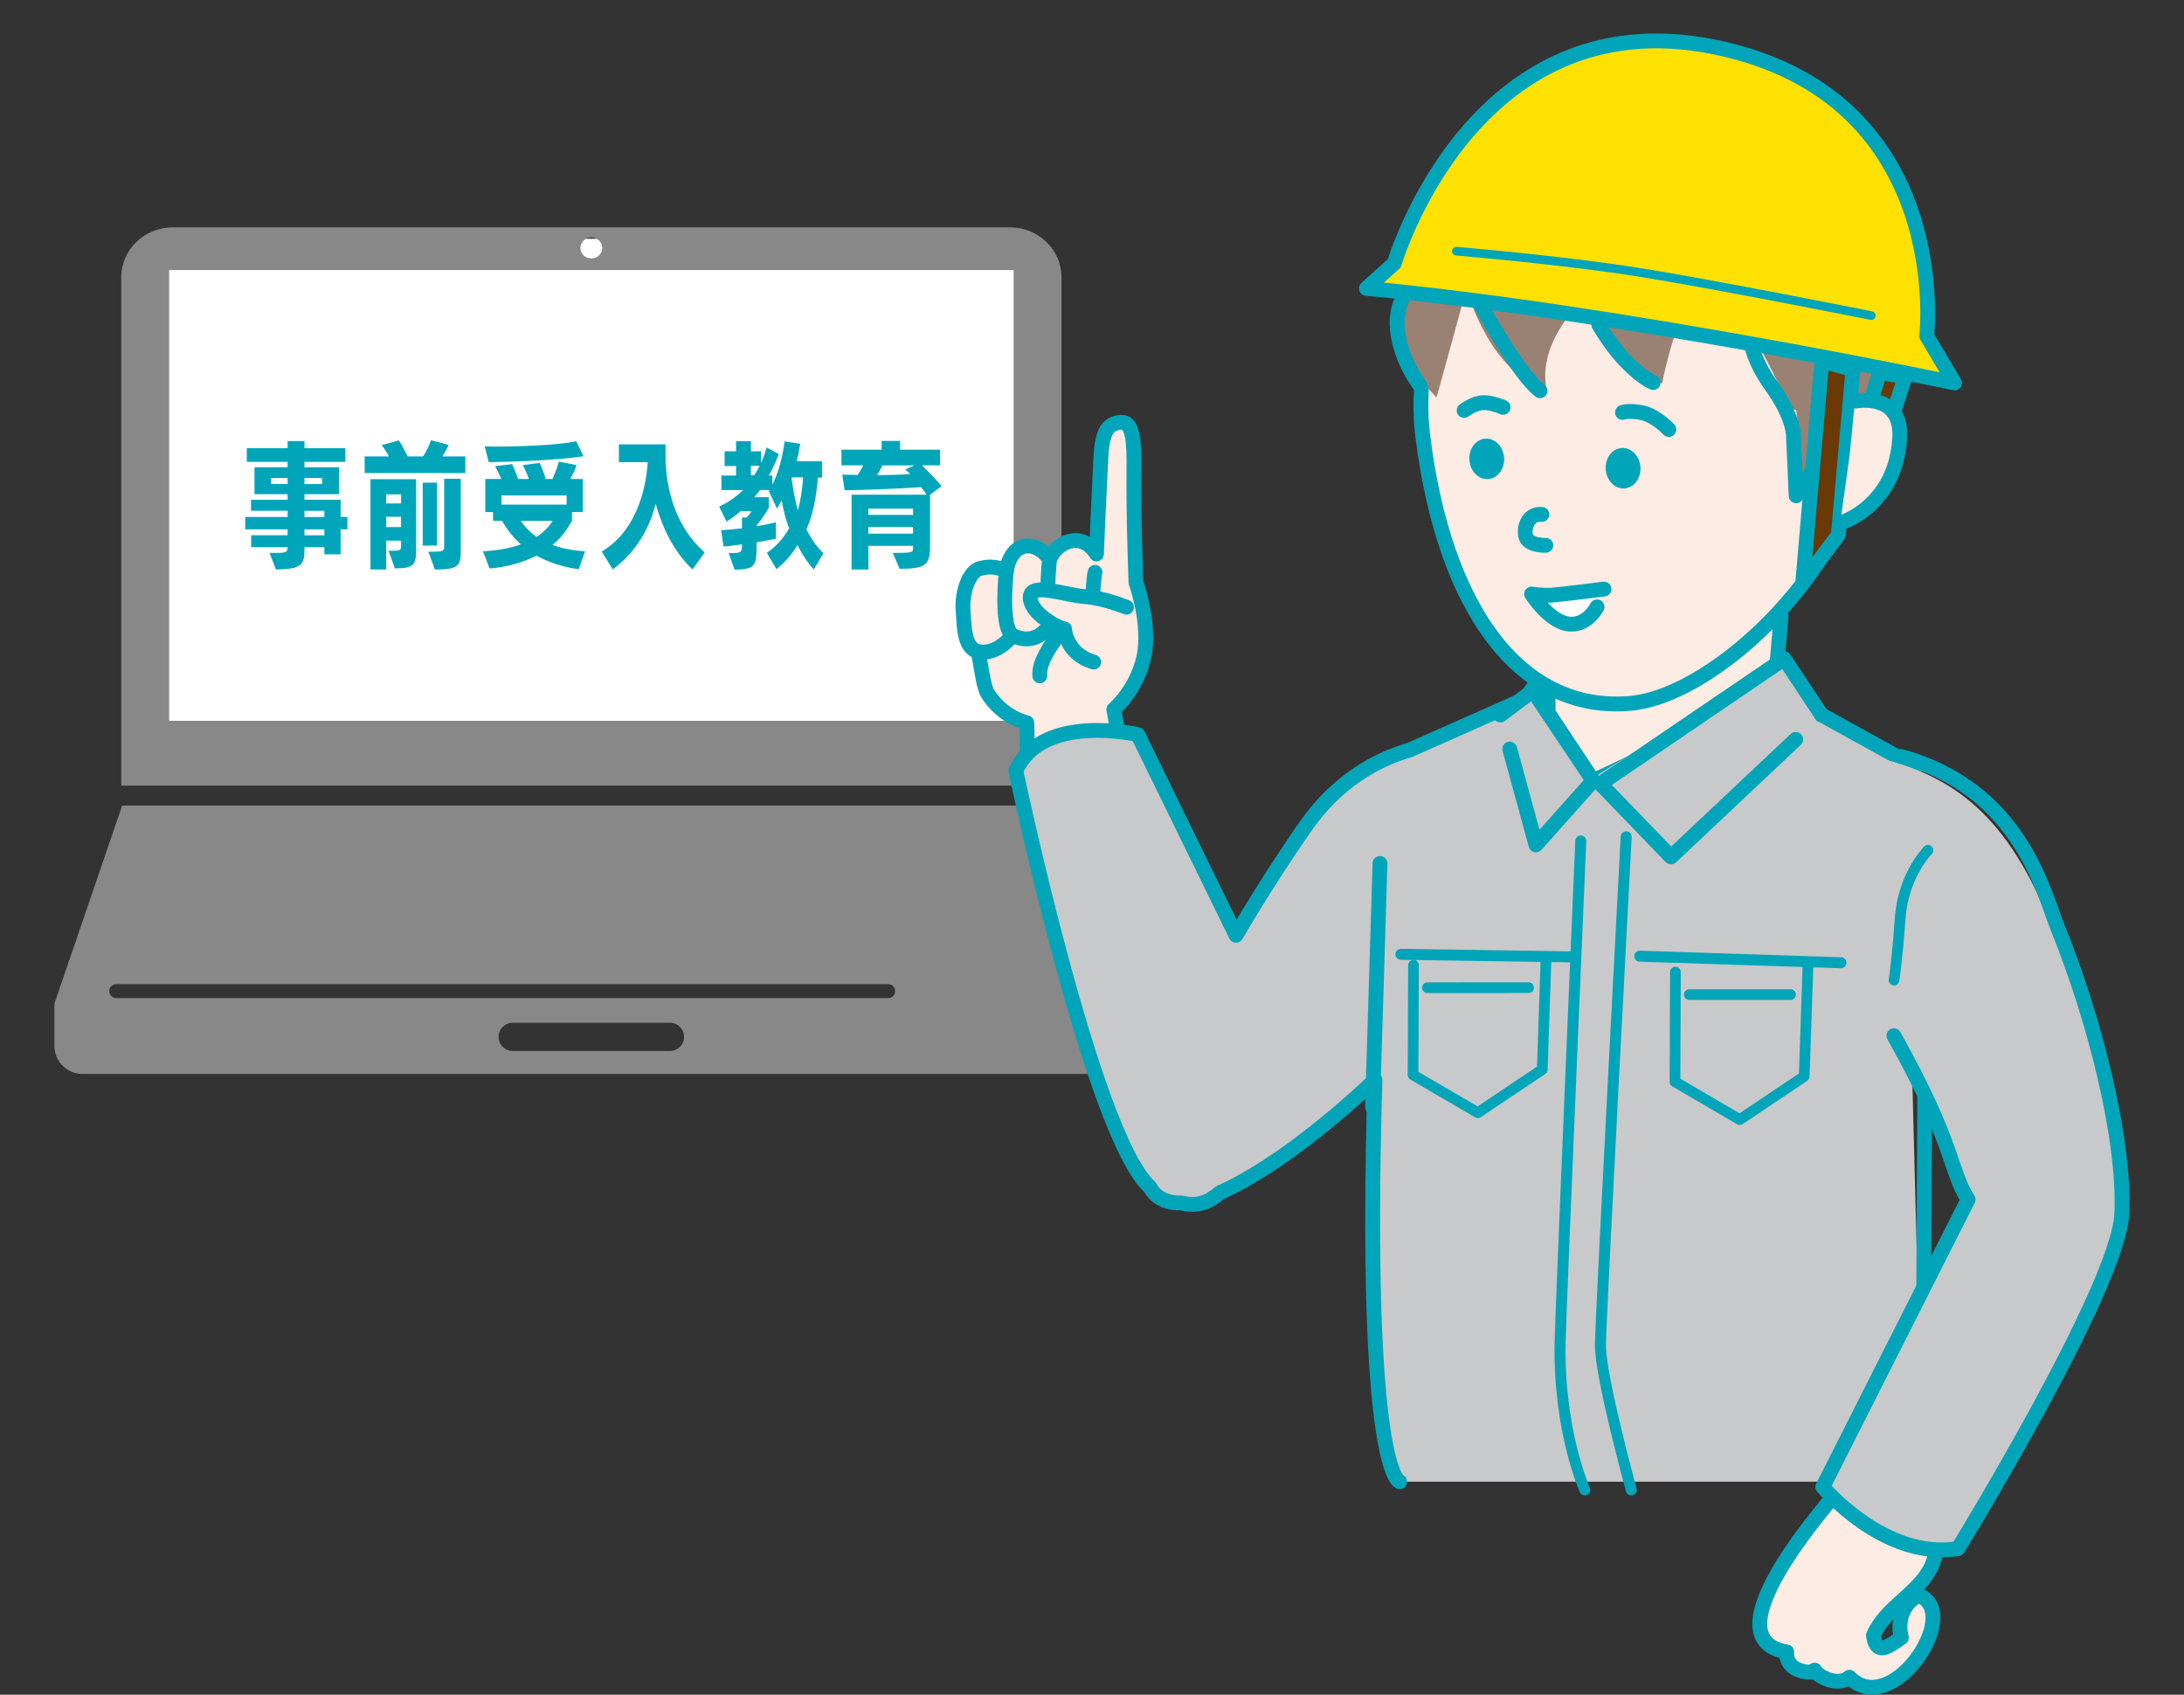 <?xml version="1.0" encoding="UTF-8"?><svg id="_レイヤー_2" xmlns="http://www.w3.org/2000/svg" xmlns:xlink="http://www.w3.org/1999/xlink" viewBox="0 0 290 225"><rect x="0" y="0" width="290" height="225" fill="#333333" stroke="none"/><defs><style>.cls-1,.cls-2,.cls-3,.cls-4,.cls-5,.cls-6{fill:none;}.cls-7{fill:#998274;}.cls-2{stroke-width:1.15px;}.cls-2,.cls-3,.cls-4,.cls-8,.cls-9,.cls-10,.cls-5,.cls-6{stroke:#00a5b9;stroke-linejoin:round;}.cls-2,.cls-3,.cls-4,.cls-8,.cls-10,.cls-5{stroke-linecap:round;}.cls-3{stroke-width:1.46px;}.cls-4{stroke-width:1.42px;}.cls-8,.cls-11{fill:#fff;}.cls-8,.cls-9,.cls-10,.cls-5,.cls-6{stroke-width:1.97px;}.cls-12{fill:#00a5b9;}.cls-13{fill:#c8c9ca;}.cls-14{fill:#888;fill-rule:evenodd;}.cls-15{fill:#6a3906;}.cls-9{fill:#ffe100;}.cls-16,.cls-10{fill:#fdece3;}.cls-17{clip-path:url(#clippath);}</style><clipPath id="clippath"><rect class="cls-1" width="290" height="225"/></clipPath></defs><g id="_レイヤー_1-2"><g class="cls-17"><rect class="cls-11" x="20.16" y="31.7" width="116.75" height="68.22"/><path class="cls-14" d="M140.82,106.95H16.22l-9,26.31v5.6c0,2.05,1.68,3.73,3.73,3.73h135.13c2.05,0,3.73-1.68,3.73-3.73v-5.6l-9-26.31ZM88.97,139.53h-20.9c-1.03,0-1.87-.84-1.87-1.87s.84-1.87,1.87-1.87h20.9c1.03,0,1.87.84,1.87,1.87s-.84,1.87-1.87,1.87ZM117.92,132.52H15.44c-.52,0-.93-.42-.93-.93s.42-.93.93-.93h102.49c.52,0,.93.42.93.93s-.42.93-.93.93Z"/><path class="cls-14" d="M134.09,30.18H22.96c-3.79,0-6.86,2.97-6.86,6.62v67.51h124.85V36.8c0-3.65-3.07-6.62-6.86-6.62ZM78.52,31.52c.8,0,1.45.63,1.45,1.4s-.65,1.4-1.45,1.4-1.45-.63-1.45-1.4.65-1.4,1.45-1.4ZM22.46,35.85h112.13v59.85H22.46v-59.85Z"/><path class="cls-12" d="M43.07,73.61v-.96h-2.64v.38c0,1.99-.49,2.55-3.79,2.58l-.85-2.2h.88c1.39,0,1.52-.14,1.52-.76h-4.84v-1.59h4.84v-.78h-5.63v-1.64h5.63v-.83h-4.86v-1.46h4.86v-.74h-4.4v-3.57h4.4v-.72h-5.42v-1.82h5.42v-.94h2.24v.94h5.43v1.82h-5.43v.72h4.58v3.57h-4.58v.74h4.8v2.29h.9v1.64h-.9v3.32h-2.17ZM38.19,63.45h-2.18v.81h2.18v-.81ZM42.78,63.45h-2.35v.81h2.35v-.81ZM43.07,67.82h-2.64v.83h2.64v-.83ZM43.07,70.29h-2.64v.78h2.64v-.78Z"/><path class="cls-12" d="M48.42,62.8v-2.2h3.23c-.27-.52-.65-1.1-.97-1.5l2.29-.63c.36.56.79,1.35,1.16,2.13h2.04c.47-.72.85-1.5,1.06-2.15l2.36.63c-.18.38-.52.99-.85,1.52h3.05v2.2h-13.38ZM51.62,73.12h.47c1.1,0,1.17-.11,1.17-.65v-.69h-1.99v3.83h-2.08v-11.99h6.06v9.44c0,1.93-.32,2.4-2.82,2.4l-.83-2.35ZM53.26,65.63h-1.99v1.21h1.99v-1.21ZM53.26,68.61h-1.99v1.37h1.99v-1.37ZM56.13,72.44v-8.36h1.9v8.36h-1.9ZM56.89,73.25c1.91,0,2.09,0,2.09-.74v-8.95h2.2v9.75c0,1.93-.56,2.31-3.43,2.31l-.87-2.36Z"/><path class="cls-12" d="M76.85,75.58c-2.24-.32-4.1-.96-5.61-1.81-1.79.92-3.9,1.5-6.23,1.71l-.88-2.29c1.84-.09,3.56-.38,5.04-.92-1.01-.9-1.84-1.95-2.51-3.12h-1.19v-1.17h-1.03v-4.39h2.13c-.25-.58-.54-1.17-.83-1.7l2.27-.27c.27.58.56,1.3.79,1.97h1.43c-.23-.65-.52-1.28-.81-1.84l2.24-.29c.33.67.6,1.43.81,2.13h.9c.34-.78.67-1.64.83-2.31l2.36.47c-.16.51-.49,1.23-.83,1.84h1.66v4.39h-1.44v1.12c-.63,1.26-1.5,2.35-2.58,3.25,1.32.49,2.78.74,4.31.85l-.83,2.38ZM77.48,60.58c-3.59.52-8.94.72-12.58.78l-.54-2.09c.42,0,.87.02,1.35.02,3.38,0,8.29-.18,10.83-.7l.94,2ZM75.24,65.78h-8.65v1.21h8.65v-1.21ZM69.14,69.15c.6.87,1.3,1.57,2.11,2.13.88-.58,1.61-1.28,2.13-2.13h-4.24Z"/><path class="cls-12" d="M91.94,75.6c-2.6-2.49-4.06-5.76-4.87-8.7-.97,3.7-2.89,6.59-5.7,8.7l-1.48-2.38c4.19-2.42,5.83-7.51,6.12-11.86h-3.83v-2.36h6.19v1.32c0,4.91,1.48,9.75,5.2,13.03l-1.62,2.26Z"/><path class="cls-12" d="M108.05,75.6c-.83-.9-1.57-2.04-2.15-3.23-.74,1.23-1.71,2.33-2.8,3.2l-1.28-2.18c1.06-.7,2.09-1.71,2.96-3.25-.43-1.12-.78-2.45-.99-3.7-.22.4-.42.78-.61,1.1l-1.08-2.31.11-.18h-1.28c-.25.32-.51.65-.78.96h1.93v1.43c-.45.78-1.03,1.61-1.61,2.31v.11c.88-.14,1.75-.31,2.55-.51v2.18c-.78.16-1.64.32-2.55.47v.51c0,2.8-.38,3.07-2.94,3.12l-.78-2.2h.31c1.37,0,1.46-.09,1.46-1.08v-.07c-.85.13-1.7.22-2.45.29l-.31-2.18c.85-.05,1.81-.13,2.76-.25v-1.43h.63c.25-.27.52-.6.63-.85h-1.44c-.6.54-1.23.99-1.86,1.39l-.99-1.99c1.12-.51,2.26-1.3,3.19-2.2h-2.89v-1.93h1.95v-1.26h-1.52v-1.95h1.52v-1.34h1.97v1.34h1.34v1.57c.29-.65.54-1.35.74-2.08l1.62.87c-.34.94-.81,1.99-1.32,2.85h.47v1.25c.79-1.61,1.37-3.75,1.62-5.78l2.08.32c-.11.74-.27,1.52-.47,2.31h3.36v2.18h-.54c-.18,2.22-.61,4.87-1.53,6.86.67,1.34,1.41,2.38,2.26,3.18l-1.28,2.17ZM100.15,63.1c.25-.4.51-.81.72-1.26h-1.16v1.26h.43ZM105.15,63.39l-.04.07c.2,1.57.49,3.07.83,4.31.36-1.26.6-2.89.7-4.39h-1.5Z"/><path class="cls-12" d="M118.54,73.41h.42c2.06,0,2.29-.09,2.29-.6v-.34h-5.94v3.14h-2.24v-9.93h9.96c-.22-.32-.45-.67-.7-1.01-3.34.23-7.36.38-10.18.42l-.31-2.08,2.04.05c.29-.42.56-.87.74-1.28h-2.89v-2.08h5.33v-1.16h2.45v1.16h5.31v2.08h-2.38c.79.79,1.86,1.9,2.6,2.76l-1.55,1.14v7.08c0,2.53-1.1,2.74-4.04,2.76l-.9-2.11ZM121.24,67.53h-5.94v.83h5.94v-.83ZM121.24,69.98h-5.94v.87h5.94v-.87ZM117.17,61.79c-.2.43-.45.88-.72,1.3,1.57-.02,3.1-.05,4.4-.16-.22-.2-.43-.42-.65-.6l1.21-.54h-4.24Z"/><path class="cls-10" d="M149.17,101.09l-1.28-6.89s3.04-2.57,3.99-6.95c.95-4.38-1.04-9.91-1.04-9.91,0,0-.35-8.87-.27-15,.05-3.8-.17-6.31-1.63-6.27-2.19.07-2.62,1.76-2.79,5.16-.26,5.06-.56,12.32-.56,12.32,0,0-1.17-2.15-3.31-1.74-2.13.41-2.91,2.44-2.91,2.44,0,0-1.36-2.13-3.38-1.71-2.02.42-2.35,3.23-2.35,3.23,0,0-2.69-1.24-4.17.23-1.1,1.09-.31,6.88.59,11.41.31,1.59.53,3.76,1.1,4.68,1.98,3.19,5.18,3.87,5.18,3.87l.2,8.67"/><path class="cls-10" d="M133.95,84.91s-1.77,1.99-3.92,1.63c-2.15-.36-1.98-3.74-2.13-5.24-.28-2.76.9-5.67,2.38-5.86"/><path class="cls-8" d="M145.4,75.99c-.1.21-.31,2.94-.31,2.94"/><path class="cls-8" d="M139.36,74.25s-1.09,9.85,1.39,10.14"/><path class="cls-10" d="M133.63,75.77s-.9,7.84.96,8.66c2.57,1.14,4.01-.56,4.01-.56"/><path class="cls-10" d="M149.58,80.62s-2.93-1.22-5.54-1.41c-2.61-.19-7.12-1.93-7.24.03-.12,1.96,3.26,4,4.55,4.26,0,0,.16,3.31,3.87,4.4"/><path class="cls-8" d="M140,85.06s-2.16,2.82-1.93,4.67"/><path class="cls-13" d="M255.31,196.73l-1.37-52.66,1.02-41.16-15.79-9.58c.46-.32-8.37,1.32-8.37,1.32l-3.7-7.58c-5.37,5.23-13.77,5.14-13.77,5.14l-.2-.14c-3.78-.36-7.31-4.01-7.31-4.01l-3.28,4.7-15.33,6.8c-4.43,1.29-9.63,4.1-13.84,10.12-2.64,3.77-5.99,8.92-9.26,14.49l-13.04-26.64s-12.75-2.96-16.19,4.82c0,0,10.14,48.28,17.78,55.24.25.44.55.84.94,1.16.87.71,1.97.99,3.23.96,2.35.59,3.85-.24,5.15-1.37,8.15-3.6,17.43-11.95,20.58-14.96-.71,42.98,3.28,53.34,3.28,53.34h69.48Z"/><path class="cls-5" d="M254.36,101.81l-16.82-9.3c.46-.32-6.73,2.14-6.73,2.14l-3.7-7.58c-5.37,5.23-13.77,5.14-13.77,5.14l-.2-.14c-3.78-.36-7.31-4.01-7.31-4.01l-3.28,4.7-15.33,6.8c-4.43,1.29-9.63,4.1-13.84,10.12-2.64,3.77-5.99,8.92-9.26,14.49l-13.04-26.64s-12.75-2.96-16.19,4.82c0,0,10.14,48.28,17.78,55.24.25.44.55.84.94,1.16.87.71,1.97.99,3.23.96,2.35.59,3.85-.24,5.15-1.37,8.15-3.6,17.43-11.95,20.58-14.96-1.53,52.42,3.28,53.34,3.28,53.34M255.31,196.73l.27-52.25"/><path class="cls-3" d="M216.61,197.82s-4.15-15.1-4.1-19.29c.05-4.18,3.42-67.43,3.42-67.43"/><path class="cls-3" d="M209.9,111.65s-2.61,60.98-2.74,66.47c-.27,11.76,3.28,19.7,3.28,19.7"/><polyline class="cls-4" points="205.28 127.52 204.79 142 196.23 147.73 187.63 142.71 187.69 128.15"/><line class="cls-4" x1="189.54" y1="131.14" x2="202.97" y2="131.13"/><polyline class="cls-4" points="240.06 128.44 239.57 142.91 231.01 148.65 222.41 143.62 222.47 129.06"/><line class="cls-4" x1="224.32" y1="132.05" x2="237.75" y2="132.05"/><line class="cls-3" x1="186.02" y1="126.7" x2="208.62" y2="127.04"/><line class="cls-5" x1="183.24" y1="114.64" x2="182.25" y2="146.98"/><polygon class="cls-10" points="236.51 81.7 235.59 92.33 211.54 103.66 205.56 94.62 205.56 90.49 236.51 81.7"/><path class="cls-7" d="M245.88,64.47l-.83-12.1,4.37-2.3c.9,6.22-3.54,14.4-3.54,14.4Z"/><path class="cls-10" d="M218.36,23.05c20.86.85,29.52,19.54,28.86,35.81-.62,15.33-19.12,33.56-30.82,34.53-14.77,1.23-24.63-12.86-27.46-35.35-2.04-16.16,7.77-35.87,29.42-34.99Z"/><path class="cls-7" d="M218.81,19.25c17.32,1.79,32.36,18.22,31.25,32.17l-10.59,14.57s-.82-11.7-1.01-11.6c-1.48.74-6.27-16.45-13.66-16.45,0,0-2.74,6.02-4.1,12.99-5.74-3.42-11.35-10.16-11.35-10.16,0,0-5.06,4.83-4.03,10.78-5.33-1.23-9.82-8-11.94-18.2,6.13-8.89,14.48-15.23,25.43-14.09Z"/><ellipse class="cls-12" cx="197.41" cy="60.93" rx="2.31" ry="2.69" transform="translate(-4.08 15.28) rotate(-4.39)"/><ellipse class="cls-12" cx="215.51" cy="62.17" rx="2.31" ry="2.69" transform="translate(-4.12 16.67) rotate(-4.39)"/><path class="cls-5" d="M204.74,68.3c-1.64-.21-2.46,1.54-2.15,2.87.31,1.33,2.67,1.23,2.67,1.23"/><path class="cls-8" d="M199.59,54.08s-1.53-.68-2.7-.62-2.48,1.03-2.48,1.03"/><path class="cls-8" d="M215.44,54.76s.73-.31,2.46,0c1.91.34,3.69,2.26,3.69,2.26"/><path class="cls-8" d="M212.98,78.21s-5.78.73-6.93.81-2.68-.15-2.68-.15c0,0,2.23,3.55,4.79,3.96,2.56.41,3.9-2.26,3.9-2.26"/><path class="cls-5" d="M196.71,40.67s4.88,9,7.78,11.21"/><path class="cls-5" d="M212.3,43.13s1.42,2.46,3.08,4.29c2.48,2.75,4.13,3.37,4.13,3.37"/><path class="cls-5" d="M232.61,45.8s.2,2.08,2.67,5.54c3.08,4.31,2.87,6.77,2.87,6.77l.35,7.72,5.21-8.12"/><polygon class="cls-13" points="236.92 87.45 241.87 94.93 221.88 113.77 212 102.97 236.92 87.45"/><polygon class="cls-13" points="203.54 91.71 199.23 94.93 203.95 112.17 211.54 102.06 203.54 91.71"/><polyline class="cls-5" points="238.44 98.17 221.88 113.77 212.5 104.06 236.92 87.45 241.87 94.93"/><polyline class="cls-5" points="200.47 99.45 203.95 112.17 211.54 103.66 203.54 91.71 199.23 94.93"/><polygon class="cls-15" points="242.42 46.66 246.04 49.08 243.28 72.67 240.37 75.65 242.42 46.66"/><polygon class="cls-5" points="241.91 47.92 246.04 49.08 244.1 71.03 239.38 77.29 241.91 47.92"/><polygon class="cls-15" points="249.56 49.5 248.61 53.39 251.62 54.07 252.99 50.38 249.56 49.5"/><polygon class="cls-6" points="249.56 49.5 248.25 53.89 251.48 54.62 252.99 49.97 249.56 49.5"/><path class="cls-16" d="M252.36,59.9c-.55,4.74-3.41,10.09-8.01,9.55l1.26-9.09.67-6.81c4.6.54,6.64,1.6,6.08,6.35Z"/><path class="cls-5" d="M246.42,53.25s6.2-1.22,5.83,4.94c-.55,9.13-7.91,11.26-7.91,11.26"/><path class="cls-7" d="M192.94,27.67s-7.11,10.26-6.84,15.59c.27,5.33,4.65,9.51,4.65,9.51l4.92-17.85-2.74-7.25Z"/><path class="cls-5" d="M187.47,38.07s-2.33,1.64-1.91,5.74c.41,4.1,3.01,7.39,3.01,7.39"/><path class="cls-9" d="M185.14,34.96S195.45-.2,227.5,6.21c32.06,6.41,28.34,38.4,28.34,38.4l3.69,6.23s-44.99-9.49-78.09-12.55l3.7-3.34Z"/><path class="cls-2" d="M193.38,33.35s14.06,1.17,24.32,2.81c10.26,1.64,30.77,5.74,30.77,5.74"/><path class="cls-10" d="M249.19,187.88l-4.19,8.95c-.91,1.25-18.77,20.63-7.75,22.5-.21,2.77,3.63,2.98,3.71,2.4.45.95,3.22,2.23,4.6.95,5.56,5.6,14.77-8.06,9.56-10.73-.94-.36-3.59,2.02-2.64,5.46-1.78,1.28-3.35,2.43-3.72-.28,1.59-3.72,5.8-5.44,7.59-8.94,1.9-3.72-.42-7.67,2.38-11.93l-9.54-8.37Z"/><path class="cls-13" d="M251.43,101.15c-9.39-2.8-13.15,8.12-13.24,10.41-.16,4.2,2.05,11,9.99,21.76,8.59,11.63,12.61,26.75,12.61,26.75l-18.74,37.34s8.16,9.76,17.94,8.19c0,0,21.29-34.63,21.76-44.43.47-9.8-4.62-24.76-8.18-35.02-5.67-16.36-12.76-22.21-22.15-25.01Z"/><path class="cls-5" d="M251.48,137.51c8.12,14.46,7.39,17.92,9.85,21.75l-19.29,38.16s8.16,9.76,17.94,8.19c0,0,21.29-34.63,21.76-44.43.47-9.8-3.56-25.8-8.52-38.04-1.89-4.66-4.92-18.33-20.79-22.71"/><line class="cls-3" x1="217.73" y1="126.95" x2="244.45" y2="127.82"/><path class="cls-4" d="M256,112.89s-3.28,3.28-3.69,9.03c-.41,5.74-.82,8.21-.82,8.21"/></g></g></svg>